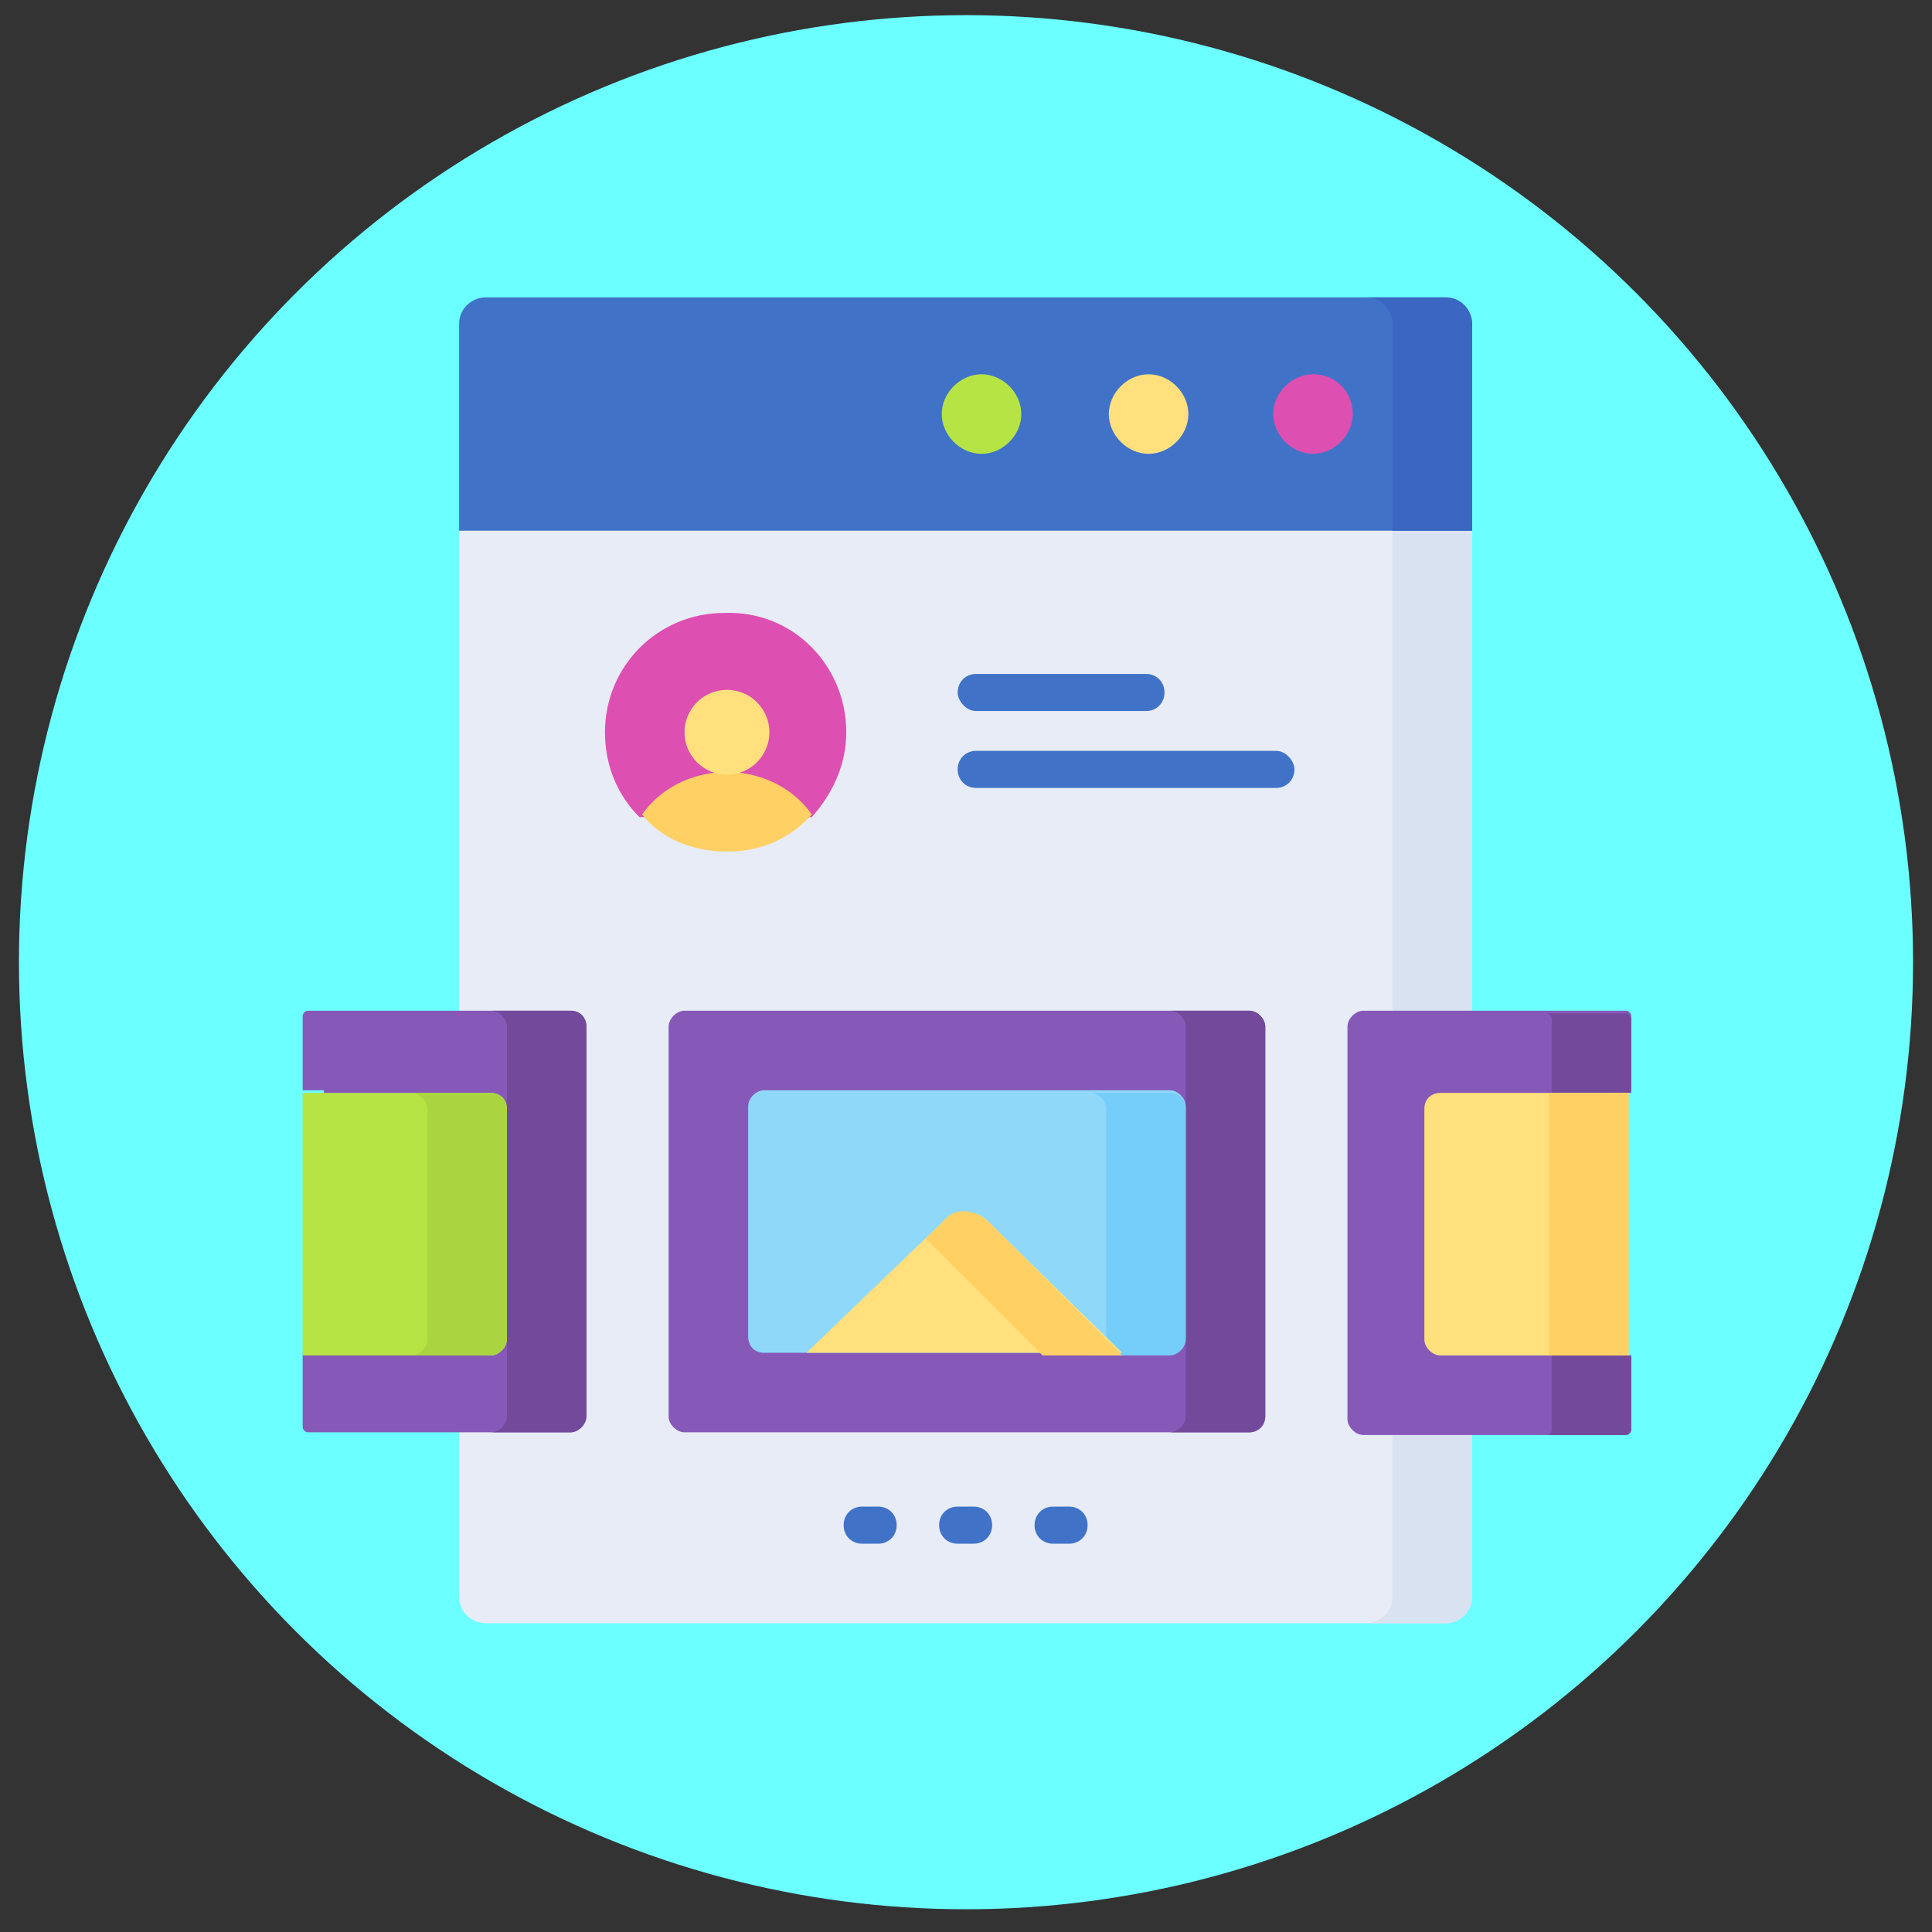 <?xml version="1.0" encoding="utf-8"?>
<!-- Generator: Adobe Illustrator 26.0.1, SVG Export Plug-In . SVG Version: 6.00 Build 0)  -->
<svg version="1.1" id="Layer_1" xmlns="http://www.w3.org/2000/svg" xmlns:xlink="http://www.w3.org/1999/xlink" x="0px" y="0px"
	 viewBox="0 0 51 51" style="enable-background:new 0 0 51 51;" xml:space="preserve">
<rect x="0" y="0" width="51" height="51" fill="#333333" stroke="none"/>
<style type="text/css">
	.st0{fill:#601B1B;}
	.st1{fill:#FFBCAB;}
	.st2{fill:#005ECE;}
	.st3{fill:#B2FA09;}
	.st4{fill:#5EAC24;}
	.st5{fill:#4E901E;}
	.st6{fill:#004FAC;}
	.st7{fill:#F1F2F2;}
	.st8{fill:#FF9478;}
	.st9{fill:#00DDFF;}
	.st10{fill:#862B0D;}
	.st11{fill:#EAE2B0;}
	.st12{fill:#FFF9C9;}
	.st13{fill:#EAAC9D;}
	.st14{fill:#FFCBBE;}
	.st15{fill:#70200A;}
	.st16{fill:#FFC95F;}
	.st17{fill:#E0AA4B;}
	.st18{fill:#0900FF;}
	.st19{fill-rule:evenodd;clip-rule:evenodd;fill:#FE646F;}
	.st20{fill-rule:evenodd;clip-rule:evenodd;fill:#FD4755;}
	.st21{fill-rule:evenodd;clip-rule:evenodd;fill:#FFE177;}
	.st22{fill-rule:evenodd;clip-rule:evenodd;fill:#FFD064;}
	.st23{fill-rule:evenodd;clip-rule:evenodd;fill:#6CF5C2;}
	.st24{fill-rule:evenodd;clip-rule:evenodd;fill:#00E499;}
	.st25{fill-rule:evenodd;clip-rule:evenodd;fill:#8AC9FE;}
	.st26{fill-rule:evenodd;clip-rule:evenodd;fill:#60B7FF;}
	.st27{fill-rule:evenodd;clip-rule:evenodd;fill:#A79BA7;}
	.st28{fill-rule:evenodd;clip-rule:evenodd;fill:#837683;}
	.st29{fill-rule:evenodd;clip-rule:evenodd;fill:#F1BA84;}
	.st30{fill-rule:evenodd;clip-rule:evenodd;fill:#E3A76F;}
	.st31{fill-rule:evenodd;clip-rule:evenodd;fill:#ECEFF1;}
	.st32{fill-rule:evenodd;clip-rule:evenodd;fill:#D1D1D6;}
	.st33{fill-rule:evenodd;clip-rule:evenodd;fill:#9FACBA;}
	.st34{fill-rule:evenodd;clip-rule:evenodd;fill:#8D9CA8;}
	.st35{fill:#6AFF00;}
	.st36{fill:#FF0037;}
	.st37{fill-rule:evenodd;clip-rule:evenodd;fill:#F9E997;}
	.st38{fill-rule:evenodd;clip-rule:evenodd;fill:#F5D844;}
	.st39{fill-rule:evenodd;clip-rule:evenodd;fill:#FFFFFF;}
	.st40{fill:#697C86;}
	.st41{fill:#3B4A51;}
	.st42{fill-rule:evenodd;clip-rule:evenodd;fill:#697C86;}
	.st43{fill-rule:evenodd;clip-rule:evenodd;fill:#3B4A51;}
	.st44{fill-rule:evenodd;clip-rule:evenodd;fill:#F6DCCD;}
	.st45{fill-rule:evenodd;clip-rule:evenodd;fill:#F1CBBC;}
	.st46{fill:#6CFFFF;}
	.st47{fill:#E7ECF6;}
	.st48{fill:#D8E2F1;}
	.st49{fill:#4073C8;}
	.st50{fill:#3B66C1;}
	.st51{fill:#B7E445;}
	.st52{fill:#FFE07D;}
	.st53{fill:#DD4FB1;}
	.st54{fill:#FFD064;}
	.st55{fill:#8659B9;}
	.st56{fill:#734A9B;}
	.st57{fill:#90D8F9;}
	.st58{fill:#75CEF9;}
	.st59{fill:#AAD540;}
</style>
<circle class="st0" cx="-60" cy="24.6" r="25"/>
<g transform="matrix(0.7,0,0,0.7,9.6,9.6)">
	<path class="st1" d="M-106.4,25.7l-5.3-3.1c-1.1-0.6-2.6-0.3-3.2,0.9c0,0,0,0.1-0.1,0.1c0,0,0,0,0,0l-2.2-8.2
		c-0.3-1.2-1.5-2-2.8-1.8c-1.3,0.3-2.1,1.5-1.8,2.8c0,0,0,0.1,0,0.1l3.4,12.6c0.2,0.6,0.5,1.2,1,1.6l3.6,3.1
		c0.7,0.6,1.1,1.5,1.1,2.4v1.7h9.4v-6.7C-103.3,28.9-104.5,26.8-106.4,25.7L-106.4,25.7z M-78.8,13.5c-1.3-0.2-2.5,0.6-2.8,1.8
		l-2.2,8.2c0,0,0,0,0,0c-0.6-1.2-2-1.6-3.2-1c0,0-0.1,0-0.1,0.1l-5.3,3.1c-1.9,1.1-3.1,3.2-3.1,5.4v6.7h9.4v-1.7
		c0-0.9,0.4-1.8,1.1-2.4l3.6-3.1c0.5-0.4,0.8-1,1-1.6l3.4-12.6c0.3-1.3-0.4-2.5-1.7-2.9C-78.7,13.5-78.8,13.5-78.8,13.5L-78.8,13.5z
		"/>
	<path class="st2" d="M-97.8,37.8V44h14.1v-6.2h-11.7H-97.8z M-115,37.8V44h14.1v-6.2h-11.7H-115z"/>
	<path class="st3" d="M-87.7-1.3v9.8c0,6.9-3.8,13.3-9.9,16.5l-1.8,1l-1.8-1c-6.1-3.3-9.9-9.6-9.9-16.5v-9.8l1.1,0.6
		c2.7,1.6,6,1.6,8.8,0.3l1.8-0.9l1.8,0.9c2.8,1.4,6.1,1.3,8.8-0.2L-87.7-1.3z"/>
	<path class="st4" d="M-93.4,3.7c-1.9,0-3.9-0.5-5.6-1.3l-0.4-0.2l-0.4,0.2c-1.7,0.9-3.7,1.3-5.6,1.3c-0.9,0-1.8-0.1-2.6-0.3v5.1
		c0,5.8,3.2,11.1,8.3,13.8l0.3,0.2l0.3-0.2c5.1-2.7,8.3-8,8.3-13.8V3.4C-91.7,3.6-92.6,3.7-93.4,3.7z"/>
	<path class="st5" d="M-93.4,3.7c-0.2,0-0.3,0-0.5,0v4.9c0,5.3-2.6,10.2-7,13c0.4,0.3,0.8,0.5,1.2,0.7l0.3,0.2l0.3-0.2
		c5.1-2.7,8.3-8,8.3-13.8V3.4C-91.7,3.6-92.6,3.7-93.4,3.7z"/>
	<path class="st6" d="M-97.8,37.8h14.1v2.3h-14.1V37.8z M-115,37.8h14.1v2.3H-115V37.8z"/>
	<path class="st7" d="M-95,7.3l-6,6l-2.4-2.4c-0.3-0.3-0.8-0.3-1.1,0c-0.3,0.3-0.3,0.8,0,1.1l3,3c0.3,0.3,0.8,0.3,1.1,0l6.5-6.5
		c0.3-0.3,0.3-0.8,0-1.1C-94.2,7-94.7,6.9-95,7.3C-95,7.2-95,7.3-95,7.3L-95,7.3z"/>
	<g>
		<path class="st8" d="M-83.6,24.2c-0.1,0.7-0.6,1.4-1.2,1.7l-4.5,2.5l0.3,0.7l4.1-2.4C-83.9,26.2-83.5,25.2-83.6,24.2L-83.6,24.2z
			 M-115.2,24.2c0.1,0.7,0.6,1.4,1.2,1.7l4.5,2.5l-0.3,0.7l-4.1-2.4C-114.9,26.2-115.3,25.2-115.2,24.2L-115.2,24.2z"/>
	</g>
</g>
<circle class="st9" cx="-61.1" cy="84.8" r="25"/>
<g transform="matrix(0.7,0,0,0.7,76.795,76.815)">
	<g>
		<path class="st10" d="M-190,20.7C-190,20.8-190,20.8-190,20.7c0.3,0.8,1,1.2,1.8,1.2c0.2,0,0.4,0,0.5-0.1c0.4-0.1,0.9-0.2,1.4-0.4
			c0,0,0,0,0,0v7.2c0,2.3-1.9,4.2-4.2,4.2h-16c-2.3,0-4.2-1.9-4.2-4.2V0.7c0.3-0.1,0.6-0.1,0.9-0.2c0.1,0,0.2-0.1,0.3-0.1l0.6,0.3
			l0.8,0.4l0.9,0.4l1,0.5l-0.9-3.2c0.3-0.3,0.6-0.7,0.8-1.1c0.2-0.3,0.3-0.7,0.4-1c0.1-0.4,0.2-0.9,0.2-1.3c0-0.2,0-0.4,0-0.7
			c-0.1-0.7-0.3-1.3-0.7-1.9c0,0,0-0.1,0-0.1h16c2.3,0,4.2,1.9,4.2,4.2v19.5c-0.6,0.5-1.3,0.9-2,1.3c-0.3,0.2-0.6,0.4-0.9,0.5
			C-190,18.7-190.4,19.8-190,20.7L-190,20.7z"/>
		<path class="st11" d="M-190,20.7C-190,20.8-190,20.8-190,20.7c0.3,0.8,1,1.2,1.8,1.2v6.4c0,0.5-0.2,1.1-0.4,1.5
			c-0.5,0.7-1.3,1.2-2.2,1.2h-15.5c-0.3,0-0.6,0-0.8-0.1c-0.4-0.1-0.8-0.4-1.1-0.7c-0.5-0.5-0.7-1.1-0.7-1.8V0.6l0.8,0.4l0.9,0.4
			l1,0.5l-0.9-3.2c0.3-0.3,0.6-0.7,0.8-1.1c0.2-0.3,0.3-0.7,0.4-1c0.1-0.4,0.2-0.9,0.2-1.3c0-0.2,0-0.4,0-0.7h2.1l0.9,1.7l0.2,0.4
			c0.3,0.6,0.9,0.9,1.6,0.9h4.9c0.7,0,1.3-0.4,1.6-1l0.2-0.4l0.8-1.7h2.6c1.2,0,2.1,0.8,2.5,1.8c0.1,0.3,0.1,0.5,0.1,0.8v20.4
			c-0.3,0.2-0.6,0.4-0.9,0.5C-190,18.7-190.4,19.8-190,20.7L-190,20.7z"/>
		<path class="st12" d="M-190,20.7C-190,20.8-190,20.8-190,20.7c0.3,0.8,1,1.2,1.8,1.2v6.4c0,0.5-0.2,1.1-0.4,1.5
			c-0.5,0.7-1.3,1.2-2.2,1.2h-15.5c-0.3,0-0.6,0-0.8-0.1c-0.1-0.3-0.1-0.5-0.1-0.8V1.4l1,0.5l-0.9-3.2c0.3-0.3,0.6-0.7,0.8-1.1
			c0.2-0.3,0.3-0.7,0.4-1c0.4-0.2,0.8-0.3,1.3-0.3h1.9l0.2,0.4c0.3,0.6,0.9,0.9,1.6,0.9h4.9c0.7,0,1.3-0.4,1.6-1l0.2-0.4h5.1
			c0.3,0,0.6,0,0.8,0.1c0.1,0.3,0.1,0.5,0.1,0.8v20.4c-0.3,0.2-0.6,0.4-0.9,0.5C-190,18.7-190.4,19.8-190,20.7L-190,20.7z"/>
		<path class="st10" d="M-192.9,9.6v2.9h0.6c0.3,0,0.6-0.1,0.8-0.3v9.5c-0.3-0.3-0.7-0.6-1.1-0.7l-0.4-0.2l-2.4-0.9l-3.4-1.4
			l-3.5,1.4l-2,0.8c-0.1,0-0.2,0.1-0.3,0.2c-0.5,0.2-0.8,0.6-1.1,1v-9.6c0.2,0.1,0.4,0.2,0.7,0.2h1V9.6h-1c-0.2,0-0.5,0.1-0.7,0.2
			v-2c0-4,3.2-7.2,7.2-7.2c2,0,3.8,0.8,5.1,2.1c1.3,1.3,2.1,3.1,2.1,5.1v2.1c-0.2-0.2-0.5-0.3-0.8-0.3L-192.9,9.6L-192.9,9.6z"/>
		<path class="st13" d="M-188.6,29.9c-0.5,0.7-1.3,1.2-2.2,1.2h-15.5c-0.2,0-0.4,0-0.6-0.1c-0.5-0.1-0.9-0.4-1.2-0.7l2-7.4
			c0.1-0.3,0.2-0.6,0.4-0.9c0.3-0.4,0.7-0.8,1.1-1c0.1-0.1,0.2-0.1,0.3-0.2l2-0.8l1.4-0.5l2.1-0.8l2.5,1l0.9,0.4l2.4,0.9l0.4,0.2
			c0.4,0.2,0.8,0.4,1.1,0.7c0.2,0.2,0.3,0.4,0.5,0.6c0.1,0.2,0.2,0.5,0.3,0.7L-188.6,29.9z"/>
		<path class="st14" d="M-188.6,29.9c-0.5,0.7-1.3,1.2-2.2,1.2h-15.5c-0.2,0-0.4,0-0.6-0.1l1.9-7c0.1-0.3,0.2-0.6,0.4-0.9
			c0,0,0,0,0,0c0.3-0.4,0.7-0.8,1.1-1c0.1-0.1,0.2-0.1,0.3-0.2l0.9-0.4l1.1-0.4l1.4-0.5l1-0.4c0.7-0.3,1.5-0.3,2.2,0l1.2,0.5
			l0.2,0.1l0.9,0.4l1.2,0.5l1.1,0.4l0.4,0.2c0.1,0.1,0.3,0.1,0.4,0.2c0.1,0.2,0.2,0.5,0.3,0.7L-188.6,29.9z"/>
		<path class="st15" d="M-181.5,26.7l-1.8,0.7l-0.6,0.2l-2.4-6.2c0.9-0.2,2-0.5,3.2-0.7l0.2,0.7L-181.5,26.7z"/>
		<path class="st10" d="M-181.5,26.7l-1.8,0.7l-1.7-4.4c-0.2-0.5,0.1-1.1,0.6-1.2c0.5-0.1,1-0.2,1.5-0.3L-181.5,26.7z"/>
		<path class="st16" d="M-178,20.2c-1.7,0.1-3.4,0.4-5,0.7c-1.2,0.2-2.3,0.5-3.2,0.7c0,0,0,0,0,0c-0.5,0.1-1,0.2-1.4,0.4
			c-0.2,0-0.4,0.1-0.5,0.1c-0.8,0-1.5-0.5-1.8-1.2c0,0,0,0,0,0c-0.4-0.9,0-2,0.9-2.5c0.3-0.2,0.6-0.4,0.9-0.5c0.7-0.4,1.3-0.9,2-1.3
			c2-1.5,3.8-3.1,4.7-4c0,0,0,0,0,0L-178,20.2z"/>
		<path class="st15" d="M-176,19.8l-1,0.5l-0.1,0.1l-0.1,0.1c-0.3,0.1-0.6,0-0.7-0.3l-3.5-7.8c0,0,0,0,0,0c-0.1-0.3,0-0.6,0.3-0.7
			l1.4-0.6c0.3-0.1,0.7,0,0.8,0.3l0.1,0.2l0.1,0.2l3.1,7.3C-175.6,19.3-175.7,19.6-176,19.8z"/>
		<path class="st10" d="M-176,19.8l-1,0.5l-3.4-7.5c0,0,0,0,0,0c-0.1-0.3,0-0.6,0.3-0.7l1.2-0.5l0.1,0.2l3.1,7.3
			C-175.6,19.3-175.7,19.6-176,19.8z"/>
		<path class="st17" d="M-202.2,20v1.6l-0.9,0.4c-0.1,0-0.2,0.1-0.3,0.2c-0.5,0.2-0.8,0.6-1.1,1v-2.1c0.1-0.1,0.2-0.1,0.3-0.2
			L-202.2,20z M-192.9,20.9v0.7l-1.2-0.5l-0.9-0.4l-0.2-0.1V20L-192.9,20.9z"/>
		<path class="st16" d="M-192.9,21.6V31h-11.7v-8c0.3-0.4,0.7-0.8,1.1-1c0.1-0.1,0.2-0.1,0.3-0.2l0.9-0.4v1.2c0,0.5,0.4,0.9,0.9,0.9
			h5.2c0.5,0,0.9-0.4,0.9-0.9v-2.1l0.2,0.1l0.9,0.4L-192.9,21.6z"/>
		<path class="st10" d="M-196.9,26.7h-3.4c-0.1,0-0.3-0.1-0.3-0.3v-0.3c0-0.1,0.1-0.3,0.3-0.3h3.4c0.1,0,0.3,0.1,0.3,0.3v0.3
			C-196.6,26.6-196.7,26.7-196.9,26.7z"/>
		<path class="st14" d="M-196.2,17.6v2l-2.5-1l-2.1,0.8v-1.9c0.7,0.4,1.6,0.6,2.4,0.6C-197.6,18.1-196.9,17.9-196.2,17.6
			L-196.2,17.6z"/>
		<path class="st13" d="M-192.9,7.6v4.9c0,1.3-0.5,2.5-1.2,3.5c-0.6,0.7-1.3,1.2-2.1,1.6c-0.7,0.3-1.4,0.5-2.2,0.5
			c-0.9,0-1.7-0.2-2.4-0.6c-1.8-0.9-3.1-2.8-3.1-5v-5c0.2,0,0.5,0.1,0.9,0.1c2,0.2,5.2,0,5.2-3.2h1.7
			C-194.3,4.4-192.9,5.8-192.9,7.6L-192.9,7.6z"/>
		<path class="st14" d="M-192.9,7.6v4.9c0,1.3-0.5,2.5-1.2,3.5c-0.4,0.3-0.8,0.5-1.2,0.7c-0.7,0.3-1.4,0.5-2.2,0.5
			c-0.9,0-1.7-0.2-2.4-0.6c-1.8-0.9-3.1-2.8-3.1-5V7.6c2,0.2,5.2,0,5.2-3.2h1.7C-194.3,4.4-192.9,5.8-192.9,7.6z"/>
		<path class="st13" d="M-204,9.6v2.9h-1c-0.2,0-0.5-0.1-0.7-0.2c0,0,0,0,0,0c-0.4-0.3-0.7-0.7-0.7-1.2c0-0.5,0.3-1,0.7-1.3
			c0.2-0.1,0.4-0.2,0.7-0.2L-204,9.6z"/>
		<path class="st14" d="M-204,10.1v2.4h-1c-0.3,0-0.5-0.1-0.7-0.2c-0.1-0.2-0.2-0.5-0.2-0.7c0-0.8,0.6-1.4,1.4-1.4L-204,10.1
			L-204,10.1z"/>
		<path class="st13" d="M-190.8,11.1c0,0.5-0.2,0.9-0.6,1.2c-0.2,0.2-0.5,0.3-0.8,0.3h-0.6V9.6h0.6c0.3,0,0.6,0.1,0.8,0.3
			c0.1,0.1,0.3,0.2,0.4,0.4C-190.9,10.5-190.8,10.8-190.8,11.1z"/>
		<path class="st14" d="M-190.8,11.1c0,0.8-0.6,1.4-1.4,1.4h-0.2v-1.8c0-0.4,0.3-0.6,0.6-0.6c0.3,0,0.5,0.1,0.8,0.2
			C-190.9,10.5-190.8,10.8-190.8,11.1z"/>
		<path class="st17" d="M-206.3-2.3c-0.2,0.4-0.5,0.7-0.8,1.1l0.9,3.2l-1-0.5l-0.9-0.4l-0.8-0.4l-0.6-0.3c-0.1,0-0.2,0.1-0.3,0.1
			c-0.3,0.1-0.6,0.2-0.9,0.2c-0.1,0-0.2,0-0.3,0c-0.3,0-0.7,0.1-1,0.1h-0.2c-1.5,0-2.9-0.6-4-1.4c-1.3-1-2.1-2.5-2.1-4.1
			c0-3,2.8-5.4,6.2-5.5h0c1.8,0,3.5,0.7,4.6,1.8c0.2,0.2,0.4,0.4,0.6,0.6c0.1,0.1,0.2,0.3,0.3,0.4c0,0,0,0,0,0.1
			c0.4,0.6,0.6,1.2,0.7,1.9c0,0.2,0,0.4,0,0.7c0,0.5-0.1,0.9-0.2,1.3C-206-3-206.1-2.7-206.3-2.3z"/>
		<path class="st16" d="M-207.1-1.3l0.9,3.2l-3.3-1.6c-0.8,0.3-1.6,0.4-2.5,0.4c-1.6,0-3.1-0.5-4.2-1.4c-0.7-0.9-1.1-1.9-1.1-3.1
			c0-3,2.8-5.5,6.3-5.5c1.6,0,3.1,0.5,4.2,1.4c0.7,0.9,1.1,1.9,1.1,3.1C-205.7-3.4-206.2-2.2-207.1-1.3z"/>
		<path class="st11" d="M-214-4.7c0,0.6-0.5,1-1,1c-0.2,0-0.3,0-0.5-0.1c-0.3-0.2-0.5-0.5-0.5-0.9c0-0.6,0.5-1,1-1
			c0.4,0,0.7,0.2,0.9,0.5C-214-5-214-4.9-214-4.7z M-210.9-4.7c0,0.6-0.5,1-1,1c-0.2,0-0.3,0-0.5-0.1c-0.3-0.2-0.5-0.5-0.5-0.9
			c0-0.6,0.5-1,1-1c0.4,0,0.7,0.2,0.9,0.5C-211-5-210.9-4.9-210.9-4.7z M-207.9-4.7c0,0.6-0.5,1-1,1c-0.2,0-0.3,0-0.5-0.1
			c-0.3-0.2-0.5-0.5-0.5-0.9c0-0.6,0.5-1,1-1c0.4,0,0.7,0.2,0.9,0.5C-207.9-5-207.9-4.9-207.9-4.7z"/>
		<path class="st12" d="M-214-4.7c0,0.6-0.5,1-1,1c-0.2,0-0.3,0-0.5-0.1c-0.1-0.1-0.1-0.3-0.1-0.5c0-0.6,0.5-1,1-1
			c0.2,0,0.3,0,0.5,0.1C-214-5-214-4.9-214-4.7z M-210.9-4.7c0,0.6-0.5,1-1,1c-0.2,0-0.3,0-0.5-0.1c-0.1-0.1-0.1-0.3-0.1-0.5
			c0-0.6,0.5-1,1-1c0.2,0,0.3,0,0.5,0.1C-211-5-210.9-4.9-210.9-4.7z M-207.9-4.7c0,0.6-0.5,1-1,1c-0.2,0-0.3,0-0.5-0.1
			c-0.1-0.1-0.1-0.3-0.1-0.5c0-0.6,0.5-1,1-1c0.2,0,0.3,0,0.5,0.1C-207.9-5-207.9-4.9-207.9-4.7z"/>
	</g>
</g>
<circle class="st18" cx="97" cy="24.6" r="25"/>
<g transform="matrix(0.7,0,0,0.7,76.8,76.8)">
	<g>
		<path class="st19" d="M26.3-65.4H29c0.4,0,0.7,0.3,0.7,0.7v6.6c0,0.4-0.3,0.7-0.7,0.7h-2.7c-0.4,0-0.7-0.3-0.7-0.7v-6.6
			C25.6-65,25.9-65.4,26.3-65.4L26.3-65.4z"/>
		<path class="st20" d="M28.3-65.4H29c0.4,0,0.7,0.3,0.7,0.7v6.6c0,0.4-0.3,0.7-0.7,0.7h-0.7c0.4,0,0.7-0.3,0.7-0.7v-6.6
			C29-65,28.7-65.4,28.3-65.4L28.3-65.4z"/>
		<path class="st21" d="M33.9-70.4h2.7c0.4,0,0.7,0.3,0.7,0.7v11.6c0,0.4-0.3,0.7-0.7,0.7h-2.7c-0.4,0-0.7-0.3-0.7-0.7v-11.6
			C33.2-70.1,33.5-70.4,33.9-70.4z"/>
		<path class="st22" d="M35.9-70.4h0.7c0.4,0,0.7,0.3,0.7,0.7v11.6c0,0.4-0.3,0.7-0.7,0.7h-0.7c0.4,0,0.7-0.3,0.7-0.7v-11.6
			C36.6-70.1,36.2-70.4,35.9-70.4z"/>
		<path class="st23" d="M41.4-68.7h2.7c0.4,0,0.7,0.3,0.7,0.7v9.9c0,0.4-0.3,0.7-0.7,0.7h-2.7c-0.4,0-0.7-0.3-0.7-0.7V-68
			C40.7-68.4,41-68.7,41.4-68.7z"/>
		<path class="st24" d="M43.4-68.7h0.7c0.4,0,0.7,0.3,0.7,0.7v9.9c0,0.4-0.3,0.7-0.7,0.7h-0.7c0.4,0,0.7-0.3,0.7-0.7V-68
			C44.1-68.4,43.8-68.7,43.4-68.7z"/>
		<path class="st25" d="M49-75.7h2.7c0.4,0,0.7,0.3,0.7,0.7v17c0,0.4-0.3,0.7-0.7,0.7H49c-0.4,0-0.7-0.3-0.7-0.7v-17
			C48.3-75.4,48.6-75.7,49-75.7L49-75.7z"/>
		<path class="st26" d="M51-75.7h0.7c0.4,0,0.7,0.3,0.7,0.7v17c0,0.4-0.3,0.7-0.7,0.7H51c0.4,0,0.7-0.3,0.7-0.7v-17
			C51.7-75.4,51.4-75.7,51-75.7L51-75.7z"/>
		<path class="st27" d="M28.1-70.4c-0.3,0.3-0.8,0.2-1.1-0.2c-0.3-0.3-0.2-0.8,0.1-1.1l7.6-5.9c0.2-0.2,0.5-0.2,0.7-0.1l0,0l7.1,2.3
			l5.7-5.8l-0.3,0c-0.4,0-0.8-0.3-0.8-0.7c0-0.4,0.3-0.8,0.7-0.8l2.5-0.2c0.4,0,0.8,0.3,0.8,0.7c0,0.1,0,0.1,0,0.2l-0.3,2.4
			c-0.1,0.4-0.4,0.7-0.9,0.7c-0.4-0.1-0.7-0.4-0.7-0.9l0-0.3l-6,6c-0.2,0.2-0.5,0.3-0.8,0.2L35.4-76L28.1-70.4z M15.2-64.4
			c0.4,0.6,0.9,1.2,1.5,1.6l-4.1,4l-1.6-1.6L15.2-64.4z"/>
		<path class="st28" d="M16-63.1c0.1,0.3,0.2,0.5,0.4,0.6l-4,4l-0.5-0.5L16-63.1z"/>
		<path class="st29" d="M7.5-53.6l-1.8-1.8c-0.3-0.3-0.3-0.8,0-1.1l4.8-4.7c0.3-0.3,0.8-0.3,1.1,0l1.8,1.8c0.3,0.3,0.3,0.8,0,1.1
			l-4.8,4.7C8.3-53.3,7.8-53.3,7.5-53.6z"/>
		<path class="st30" d="M13.5-59l-4.8,4.7c-0.3,0.3-0.8,0.3-1.1,0l-1.8-1.8c-0.1-0.1-0.1-0.1-0.2-0.2c-0.2,0.3-0.1,0.7,0.1,0.9
			l1.8,1.8c0.3,0.3,0.8,0.3,1.1,0l4.8-4.7c0.3-0.2,0.3-0.6,0.2-0.9C13.6-59.1,13.5-59.1,13.5-59L13.5-59z"/>
		<circle class="st25" cx="21.8" cy="-68.9" r="8.8"/>
		<path class="st26" d="M21.8-77.7c4.9,0,8.8,4,8.8,8.8c0,4.9-4,8.8-8.8,8.8c-0.1,0-0.3,0-0.4,0c4.7-0.2,8.4-4.1,8.4-8.8
			c0-4.7-3.7-8.6-8.4-8.8C21.5-77.7,21.7-77.7,21.8-77.7L21.8-77.7z"/>
		<circle class="st31" cx="21.8" cy="-68.9" r="6.7"/>
		<path class="st32" d="M21.8-75.6c0.2,0,0.3,0,0.5,0c-3.5,0.2-6.3,3.1-6.3,6.7c0,3.6,2.8,6.5,6.3,6.7c-0.1,0-0.3,0-0.5,0
			c-3.7,0-6.7-3-6.7-6.7S18.1-75.6,21.8-75.6L21.8-75.6z"/>
		<path class="st23" d="M29.6-95.9c8.3,0,15,6.6,15.3,14.7c0,0.1,0,0.3-0.1,0.4c-0.1,0.1-0.2,0.2-0.4,0.2h-5.4
			c-0.3,0-0.5-0.2-0.5-0.5c-0.3-4.7-4.1-8.4-8.9-8.4s-8.6,3.7-8.9,8.4c0,0.3-0.2,0.5-0.5,0.5h-5.4c-0.1,0-0.3-0.1-0.4-0.2
			c-0.1-0.1-0.1-0.2-0.1-0.4C14.6-89.3,21.3-95.9,29.6-95.9z"/>
		<path class="st24" d="M16.3-88.3l5.5,3.2c0.8-1.3,1.9-2.5,3.2-3.2c1.3-0.8,2.8-1.2,4.4-1.2v-6.4c-2.8,0-5.4,0.7-7.6,2
			C19.6-92.5,17.7-90.6,16.3-88.3z"/>
		<path class="st21" d="M21.9-93.8l3.2,5.5c1.3-0.8,2.8-1.2,4.4-1.2c1.6,0,3.1,0.4,4.4,1.2l3.2-5.5c-2.2-1.3-4.9-2-7.6-2
			C26.8-95.9,24.2-95.1,21.9-93.8z"/>
		<path class="st22" d="M29.6-95.9v6.4c1.6,0,3.1,0.4,4.4,1.2c1.3,0.8,2.5,1.9,3.2,3.2l5.5-3.2c-1.3-2.3-3.3-4.2-5.6-5.6
			C35-95.1,32.3-95.9,29.6-95.9z"/>
		<path class="st19" d="M37.2-93.8L34-88.3c1.3,0.8,2.5,1.9,3.2,3.2c0.7,1.2,1.1,2.6,1.2,4c0,0.3,0.2,0.5,0.5,0.5h5.4
			c0.1,0,0.3-0.1,0.4-0.2c0.1-0.1,0.1-0.2,0.1-0.4c-0.1-2.6-0.8-5-2-7.1C41.4-90.6,39.5-92.5,37.2-93.8L37.2-93.8z"/>
		<path class="st20" d="M42.8-88.3l-5.5,3.2c0.7,1.2,1.1,2.6,1.2,4c0,0.3,0.2,0.5,0.5,0.5h5.4c0.1,0,0.3-0.1,0.4-0.2
			c0.1-0.1,0.1-0.2,0.1-0.4C44.7-83.7,44-86.2,42.8-88.3L42.8-88.3z"/>
		<path class="st33" d="M30.1-80.1c-0.3,0.3-0.8,0.3-1.1,0c-0.3-0.3-0.3-0.8,0-1.1l3.4-3.4c0.3-0.3,0.8-0.3,1.1,0
			c0.3,0.3,0.3,0.8,0,1.1L30.1-80.1z"/>
		<path class="st33" d="M29.6-78.8c1,0,1.8-0.8,1.8-1.8s-0.8-1.8-1.8-1.8c-1,0-1.8,0.8-1.8,1.8C27.8-79.6,28.6-78.8,29.6-78.8
			L29.6-78.8z"/>
		<path class="st34" d="M29.6-82.4c1,0,1.8,0.8,1.8,1.8s-0.8,1.8-1.8,1.8c-0.1,0-0.2,0-0.3,0c0.9-0.1,1.5-0.9,1.5-1.8
			c0-0.9-0.7-1.7-1.5-1.8C29.4-82.4,29.5-82.4,29.6-82.4L29.6-82.4z"/>
	</g>
</g>
<circle class="st35" cx="97" cy="81.3" r="25"/>
<g transform="matrix(0.7,0,0,0.7,4.815,4.795)">
	<path d="M153.5,129.6h-35.6l-3.1,3.1h38.7c0.8,0,1.6-0.8,1.6-1.6S154.3,129.6,153.5,129.6z M130.1,117.4v5c-0.9-0.5-2-1.1-3.1-1.9
		l-2.2,2.2c3,2,5.6,3.1,6.3,3.4h0.2c0,0.3,0.3,0.3,0.5,0.3c0.2,0,0.5,0,0.6-0.2h0.2c1.6-0.8,16.4-7.8,16.4-17c0-0.8-0.8-1.6-1.6-1.6
		s-1.6,0.8-1.6,1.6c0,5.3-7.7,10.5-12.5,13.1v-8.1L130.1,117.4z M124.3,118.8l5.8-5.8l3.1-3.1l21.4-21.4c0.6-0.6,0.6-1.6,0-2.2
		l-0.3-0.3c-0.6-0.3-1.4-0.3-1.9,0.3l-19.2,19.2V87.4c0-0.8-0.8-1.6-1.6-1.6s-1.6,0.8-1.6,1.6v21.2l-8.1,8.1
		c-2.5-2.3-4.4-4.8-4.4-7.5c0-0.8-0.8-1.6-1.6-1.6s-1.6,0.8-1.6,1.6c0,3.6,2.3,7,5.3,9.7L108.7,130c-0.2,0.2-0.3,0.3-0.3,0.5v1.2
		c0,0.2,0.2,0.3,0.3,0.3c0.2,0.2,0.3,0.3,0.5,0.3h0.6c0.5,0,0.8-0.2,1.1-0.5l2.7-2.3l8.6-8.6L124.3,118.8z"/>
</g>
<circle class="st36" cx="98" cy="-40.7" r="25"/>
<g transform="matrix(0.7,0,0,0.7,76.8,67.823)">
	<circle class="st37" cx="30.3" cy="-167.2" r="14.1"/>
	<path class="st38" d="M30.3-181.3c7.8,0,14.1,6.3,14.1,14.1c0,7.8-6.3,14.1-14.1,14.1V-181.3z"/>
	<circle class="st39" cx="30.3" cy="-167.2" r="11.4"/>
	<path class="st40" d="M24.2-176.9c0.3-0.2,0.5-0.3,0.8-0.5l0.6,1.1c0.1,0.2,0,0.5-0.2,0.6c-0.2,0.1-0.5,0-0.6-0.2L24.2-176.9z
		 M30.3-176.9c0.3,0,0.5-0.2,0.5-0.5l0,0v-1.3c-0.2,0-0.3,0-0.5,0c-0.2,0-0.3,0-0.5,0v1.3C29.9-177.1,30.1-176.9,30.3-176.9z
		 M41.8-167.6h-1.3c-0.3,0-0.5,0.2-0.5,0.5c0,0.3,0.2,0.5,0.5,0.5c0,0,0,0,0,0h1.3c0-0.2,0-0.3,0-0.5
		C41.8-167.3,41.8-167.5,41.8-167.6L41.8-167.6z M38.7-172c0.1,0.2,0.4,0.3,0.6,0.2l1.1-0.6c-0.1-0.3-0.3-0.5-0.5-0.8l-1.1,0.6
		C38.7-172.5,38.6-172.3,38.7-172z M25-157.1l0.6-1.1c0.1-0.2,0-0.5-0.2-0.6c-0.2-0.1-0.5,0-0.6,0.2l-0.6,1.1
		C24.5-157.4,24.7-157.2,25-157.1L25-157.1z M39.4-162.5c-0.2-0.1-0.5,0-0.6,0.2c-0.1,0.2,0,0.5,0.2,0.6l1.1,0.6
		c0.2-0.3,0.3-0.5,0.5-0.8L39.4-162.5z M21.3-171.9c0.2,0.1,0.5,0,0.6-0.2c0.1-0.2,0-0.5-0.2-0.6l-1.1-0.6c-0.2,0.3-0.3,0.5-0.5,0.8
		L21.3-171.9z M18.9-166.7h1.3c0.3,0,0.5-0.2,0.5-0.5c0-0.3-0.2-0.5-0.5-0.5c0,0,0,0,0,0h-1.3c0,0.2,0,0.3,0,0.5
		S18.9-166.9,18.9-166.7L18.9-166.7z M21.7-161.7c0.2-0.1,0.3-0.4,0.2-0.6c-0.1-0.2-0.4-0.3-0.6-0.2l-1.1,0.6
		c0.1,0.3,0.3,0.5,0.5,0.8L21.7-161.7z M35.6-177.3l-0.6,1.1c-0.1,0.2,0,0.5,0.2,0.6c0.2,0.1,0.5,0,0.6-0.2l0.6-1.1
		C36.2-177,35.9-177.2,35.6-177.3z M30.8-155.8v-1.3c0-0.3-0.2-0.5-0.5-0.5c-0.3,0-0.5,0.2-0.5,0.5c0,0,0,0,0,0v1.3
		c0.2,0,0.3,0,0.5,0C30.5-155.7,30.6-155.8,30.8-155.8z M35.8-158.6c-0.1-0.2-0.4-0.3-0.6-0.2c-0.2,0.1-0.3,0.4-0.2,0.6l0.6,1.1
		c0.3-0.1,0.5-0.3,0.8-0.5L35.8-158.6z"/>
	<path class="st41" d="M38.9-172.7l1.1-0.6c0.2,0.3,0.3,0.5,0.5,0.8l-1.1,0.6c-0.2,0.1-0.5,0-0.6-0.2
		C38.6-172.3,38.7-172.5,38.9-172.7L38.9-172.7z M39.4-162.5c-0.2-0.1-0.5,0-0.6,0.2c-0.1,0.2,0,0.5,0.2,0.6l1.1,0.6
		c0.2-0.3,0.3-0.5,0.5-0.8L39.4-162.5z M35.6-177.3l-0.6,1.1c-0.1,0.2,0,0.5,0.2,0.6c0.2,0.1,0.5,0,0.6-0.2l0.6-1.1
		C36.2-177,35.9-177.2,35.6-177.3z M41.8-167.6h-1.3c-0.3,0-0.5,0.2-0.5,0.5c0,0.3,0.2,0.5,0.5,0.5c0,0,0,0,0,0h1.3
		c0-0.2,0-0.3,0-0.5C41.8-167.3,41.8-167.5,41.8-167.6L41.8-167.6z M30.8-177.4v-1.3c-0.2,0-0.3,0-0.5,0v1.7
		C30.6-176.9,30.8-177.1,30.8-177.4z M35.8-158.6c-0.1-0.2-0.4-0.3-0.6-0.2c-0.2,0.1-0.3,0.4-0.2,0.6l0.6,1.1
		c0.3-0.1,0.5-0.3,0.8-0.5L35.8-158.6z M30.3-155.7c0.2,0,0.3,0,0.5,0v-1.3c0-0.3-0.2-0.5-0.5-0.5l0,0V-155.7z"/>
	<g>
		<path class="st42" d="M30.8-167.2c0,0.3-0.2,0.5-0.5,0.5c-0.3,0-0.5-0.2-0.5-0.5l0,0v-7.7c0-0.3,0.2-0.5,0.5-0.5
			c0.3,0,0.5,0.2,0.5,0.5V-167.2z"/>
		<path class="st43" d="M30.8-167.2c0,0.3-0.2,0.5-0.5,0.5l0,0v-8.6c0.3,0,0.5,0.2,0.5,0.5c0,0,0,0,0,0V-167.2z"/>
		<path class="st43" d="M30.1-166.8c-0.2-0.1-0.3-0.4-0.2-0.6c0.1-0.2,0.4-0.3,0.6-0.2c0,0,0,0,0,0l5.1,2.9c0.2,0.1,0.3,0.4,0.2,0.6
			c-0.1,0.2-0.4,0.3-0.6,0.2c0,0,0,0,0,0L30.1-166.8z"/>
		<path class="st42" d="M30.3-165.7c0.8,0,1.5-0.7,1.5-1.5c0-0.8-0.7-1.5-1.5-1.5c-0.8,0-1.5,0.7-1.5,1.5
			C28.8-166.4,29.5-165.7,30.3-165.7z"/>
		<path class="st43" d="M30.3-168.7c0.8,0,1.5,0.7,1.5,1.5c0,0.8-0.7,1.5-1.5,1.5V-168.7z"/>
	</g>
	<g>
		<path class="st44" d="M37.8-131.3l0-10.9c0-1.7,0.2-3.3,1.5-4.4c1.4-1.3,3.9-3.2,5.9-5.5c0.9-0.8,2.2-0.8,3,0c0.8,0.8,0.8,1.9,0,3
			l0.7-0.8c0.8-0.9,1.2-2,1.2-3.2l0-8.6c0-6.7,4.9-4.8,5-2.6l0.5,15.9c0,1.5-0.5,2.7-1.5,3.8l-7.2,7.2v6.2L37.8-131.3z"/>
		<g>
			<path class="st45" d="M48.4-151.7c0.5,0.8,0.4,1.7-0.3,2.6c-1.2,1.2-2.4,2.4-3.5,3.5c-0.3,0.3-0.8,0.3-1.1,0c0,0,0,0,0,0
				c-0.3-0.3-0.3-0.8,0-1.1c0,0,0,0,0,0L48.4-151.7z M37.8-131.3l0-10.9c0-1.7,0.2-3.3,1.5-4.4c0.7-0.7,1.8-1.5,2.9-2.5v17.8H37.8z"
				/>
		</g>
		<path class="st44" d="M22.8-131.3l0-10.9c0-1.7-0.2-3.3-1.5-4.4c-1.4-1.3-3.9-3.2-5.9-5.5c-0.9-0.8-2.2-0.8-3,0
			c-0.8,0.8-0.8,1.9,0,3l-0.7-0.8c-0.8-0.9-1.2-2-1.2-3.2l0-8.6c0-6.7-4.9-4.8-5-2.6l-0.4,15.9c0,1.5,0.5,2.7,1.5,3.8l7.2,7.2v6.2
			H22.8z"/>
		<g>
			<path class="st45" d="M12.2-151.7c-0.5,0.8-0.4,1.7,0.3,2.6c1.2,1.2,2.4,2.4,3.5,3.5c0.3,0.3,0.8,0.3,1.1,0
				c0.3-0.3,0.3-0.8,0-1.1L12.2-151.7z M22.8-131.3l0-10.9c0-1.7-0.2-3.3-1.5-4.4c-0.7-0.7-1.8-1.5-2.9-2.5v17.8H22.8z"/>
		</g>
	</g>
</g>
<circle class="st46" cx="25.5" cy="25.4" r="25"/>
<g transform="matrix(0.7,0,0,0.7,76.8,76.8)">
	<path class="st47" d="M-92.4-89.7v40.2c0,0.6,0.5,1,1,1h36.2c0.6,0,1-0.5,1-1v-40.2c0-0.2-0.1-0.3-0.3-0.3l0,0h-37.6
		C-92.3-90-92.4-89.8-92.4-89.7C-92.4-89.7-92.4-89.7-92.4-89.7z"/>
	<path class="st48" d="M-57.2-90v40.5c0,0.6-0.5,1-1,1h3c0.6,0,1-0.5,1-1v-40.2c0-0.2-0.1-0.3-0.3-0.3l0,0L-57.2-90z"/>
	<path class="st49" d="M-54.2-89.7h-38.2v-7.8c0-0.6,0.5-1,1-1h36.2c0.6,0,1,0.5,1,1V-89.7z"/>
	<path class="st50" d="M-55.2-98.5h-3c0.6,0,1,0.5,1,1v7.8h3v-7.8C-54.2-98-54.6-98.5-55.2-98.5z"/>
	<path class="st51" d="M-71.2-94.1c0,0.8-0.7,1.5-1.5,1.5c-0.8,0-1.5-0.7-1.5-1.5s0.7-1.5,1.5-1.5C-71.9-95.6-71.2-94.9-71.2-94.1z"
		/>
	<path class="st52" d="M-64.9-94.1c0,0.8-0.7,1.5-1.5,1.5s-1.5-0.7-1.5-1.5s0.7-1.5,1.5-1.5S-64.9-94.9-64.9-94.1z"/>
	<path class="st53" d="M-58.7-94.1c0,0.8-0.7,1.5-1.5,1.5c-0.8,0-1.5-0.7-1.5-1.5s0.7-1.5,1.5-1.5C-59.3-95.6-58.7-94.9-58.7-94.1z
		 M-77.8-82.1c0,1.2-0.5,2.3-1.3,3.2h-6.5c-0.8-0.8-1.3-1.9-1.3-3.2c0-2.5,2-4.5,4.5-4.5C-79.8-86.7-77.8-84.6-77.8-82.1z"/>
	<path class="st54" d="M-82.3-77.6c1.3,0,2.4-0.5,3.2-1.4c-0.7-1-1.9-1.6-3.2-1.6s-2.5,0.6-3.2,1.6C-84.8-78.1-83.6-77.6-82.3-77.6z
		"/>
	<g>
		<path class="st49" d="M-72.9-82.9h6.4c0.4,0,0.7-0.3,0.7-0.7c0-0.4-0.3-0.7-0.7-0.7h-6.4c-0.4,0-0.7,0.3-0.7,0.7
			C-73.6-83.3-73.3-82.9-72.9-82.9z M-61.6-81.4h-11.3c-0.4,0-0.7,0.3-0.7,0.7c0,0.4,0.3,0.7,0.7,0.7h11.3c0.4,0,0.7-0.3,0.7-0.7
			C-60.9-81-61.2-81.4-61.6-81.4L-61.6-81.4z"/>
	</g>
	<path class="st55" d="M-62.6-55.7h-21.3c-0.3,0-0.6-0.3-0.6-0.6c0,0,0,0,0,0V-71c0-0.3,0.3-0.6,0.6-0.6c0,0,0,0,0,0h21.3
		c0.3,0,0.6,0.3,0.6,0.6c0,0,0,0,0,0v14.7C-62-55.9-62.3-55.7-62.6-55.7C-62.6-55.7-62.6-55.7-62.6-55.7L-62.6-55.7z"/>
	<path class="st56" d="M-62.6-71.6h-3c0.3,0,0.6,0.3,0.6,0.6c0,0,0,0,0,0v14.7c0,0.3-0.3,0.6-0.6,0.6c0,0,0,0,0,0h3
		c0.3,0,0.6-0.3,0.6-0.6c0,0,0,0,0,0V-71C-62-71.3-62.3-71.6-62.6-71.6C-62.6-71.6-62.6-71.6-62.6-71.6z"/>
	<path class="st57" d="M-81.5-59.3v-8.7c0-0.3,0.3-0.6,0.6-0.6c0,0,0,0,0,0h15.3c0.3,0,0.6,0.3,0.6,0.6c0,0,0,0,0,0v8.7
		c0,0.3-0.3,0.6-0.6,0.6c0,0,0,0,0,0h-15.3C-81.3-58.7-81.5-59-81.5-59.3z"/>
	<path class="st58" d="M-65.6-68.5h-3c0.3,0,0.6,0.3,0.6,0.6c0,0,0,0,0,0v8.7c0,0.3-0.3,0.6-0.6,0.6c0,0,0,0,0,0h3
		c0.3,0,0.6-0.3,0.6-0.6c0,0,0,0,0,0v-8.7C-65-68.3-65.3-68.5-65.6-68.5z"/>
	<path class="st52" d="M-79.3-58.7l5.2-5c0.5-0.4,1.2-0.4,1.6,0l5.1,5H-79.3z"/>
	<path class="st54" d="M-72.5-63.7c-0.5-0.4-1.2-0.5-1.6,0l-0.7,0.7l4.4,4.4h3L-72.5-63.7z"/>
	<path class="st55" d="M-87.6-71v14.7c0,0.3-0.3,0.6-0.6,0.6h-9.9c-0.1,0-0.2-0.1-0.2-0.2v-2.8h0.8v-9.9h-0.8v-2.8
		c0-0.1,0.1-0.2,0.2-0.2h9.9C-87.8-71.6-87.6-71.3-87.6-71z"/>
	<path class="st56" d="M-88.2-71.6h-3c0.3,0,0.6,0.3,0.6,0.6c0,0,0,0,0,0v14.7c0,0.3-0.3,0.6-0.6,0.6c0,0,0,0,0,0h3
		c0.3,0,0.6-0.3,0.6-0.6c0,0,0,0,0,0V-71C-87.6-71.3-87.8-71.6-88.2-71.6C-88.2-71.6-88.2-71.6-88.2-71.6z"/>
	<path class="st51" d="M-91.2-68.5h-7.1v9.9h7.1c0.3,0,0.6-0.3,0.6-0.6c0,0,0,0,0,0v-8.7C-90.6-68.3-90.9-68.5-91.2-68.5
		C-91.2-68.5-91.2-68.5-91.2-68.5z"/>
	<path class="st59" d="M-91.2-68.5h-3c0.3,0,0.6,0.3,0.6,0.6c0,0,0,0,0,0v8.7c0,0.3-0.3,0.6-0.6,0.6c0,0,0,0,0,0h3
		c0.3,0,0.6-0.3,0.6-0.6c0,0,0,0,0,0v-8.7C-90.6-68.3-90.9-68.5-91.2-68.5C-91.2-68.5-91.2-68.5-91.2-68.5z"/>
	<path class="st55" d="M-49-68.5v9.9h0.8v2.8c0,0.1-0.1,0.2-0.2,0.2h-9.9c-0.3,0-0.6-0.3-0.6-0.6V-71c0-0.3,0.3-0.6,0.6-0.6h9.9
		c0.1,0,0.2,0.1,0.2,0.2v2.8H-49z"/>
	<path class="st56" d="M-49-68.5v9.9h0.8v2.8c0,0.1-0.1,0.2-0.2,0.2h-3c0.1,0,0.2-0.1,0.2-0.2v-15.5c0-0.1-0.1-0.2-0.2-0.2h3
		c0.1,0,0.2,0.1,0.2,0.2v2.8H-49z"/>
	<path class="st52" d="M-55.4-68.5h7.1v9.9h-7.1c-0.3,0-0.6-0.3-0.6-0.6c0,0,0,0,0,0v-8.7C-56-68.3-55.7-68.5-55.4-68.5
		C-55.4-68.5-55.4-68.5-55.4-68.5z"/>
	<path class="st54" d="M-51.3-68.5h3v9.9h-3V-68.5z"/>
	<g>
		<path class="st49" d="M-76.6-52.9h-0.6c-0.4,0-0.7,0.3-0.7,0.7s0.3,0.7,0.7,0.7h0.6c0.4,0,0.7-0.3,0.7-0.7
			C-75.9-52.6-76.2-52.9-76.6-52.9z M-73-52.9h-0.6c-0.4,0-0.7,0.3-0.7,0.7s0.3,0.7,0.7,0.7h0.6c0.4,0,0.7-0.3,0.7-0.7
			S-72.6-52.9-73-52.9z M-69.4-52.9H-70c-0.4,0-0.7,0.3-0.7,0.7s0.3,0.7,0.7,0.7h0.6c0.4,0,0.7-0.3,0.7-0.7S-69-52.9-69.4-52.9z"/>
	</g>
	<circle class="st52" cx="-82.3" cy="-82.1" r="1.6"/>
</g>
</svg>
